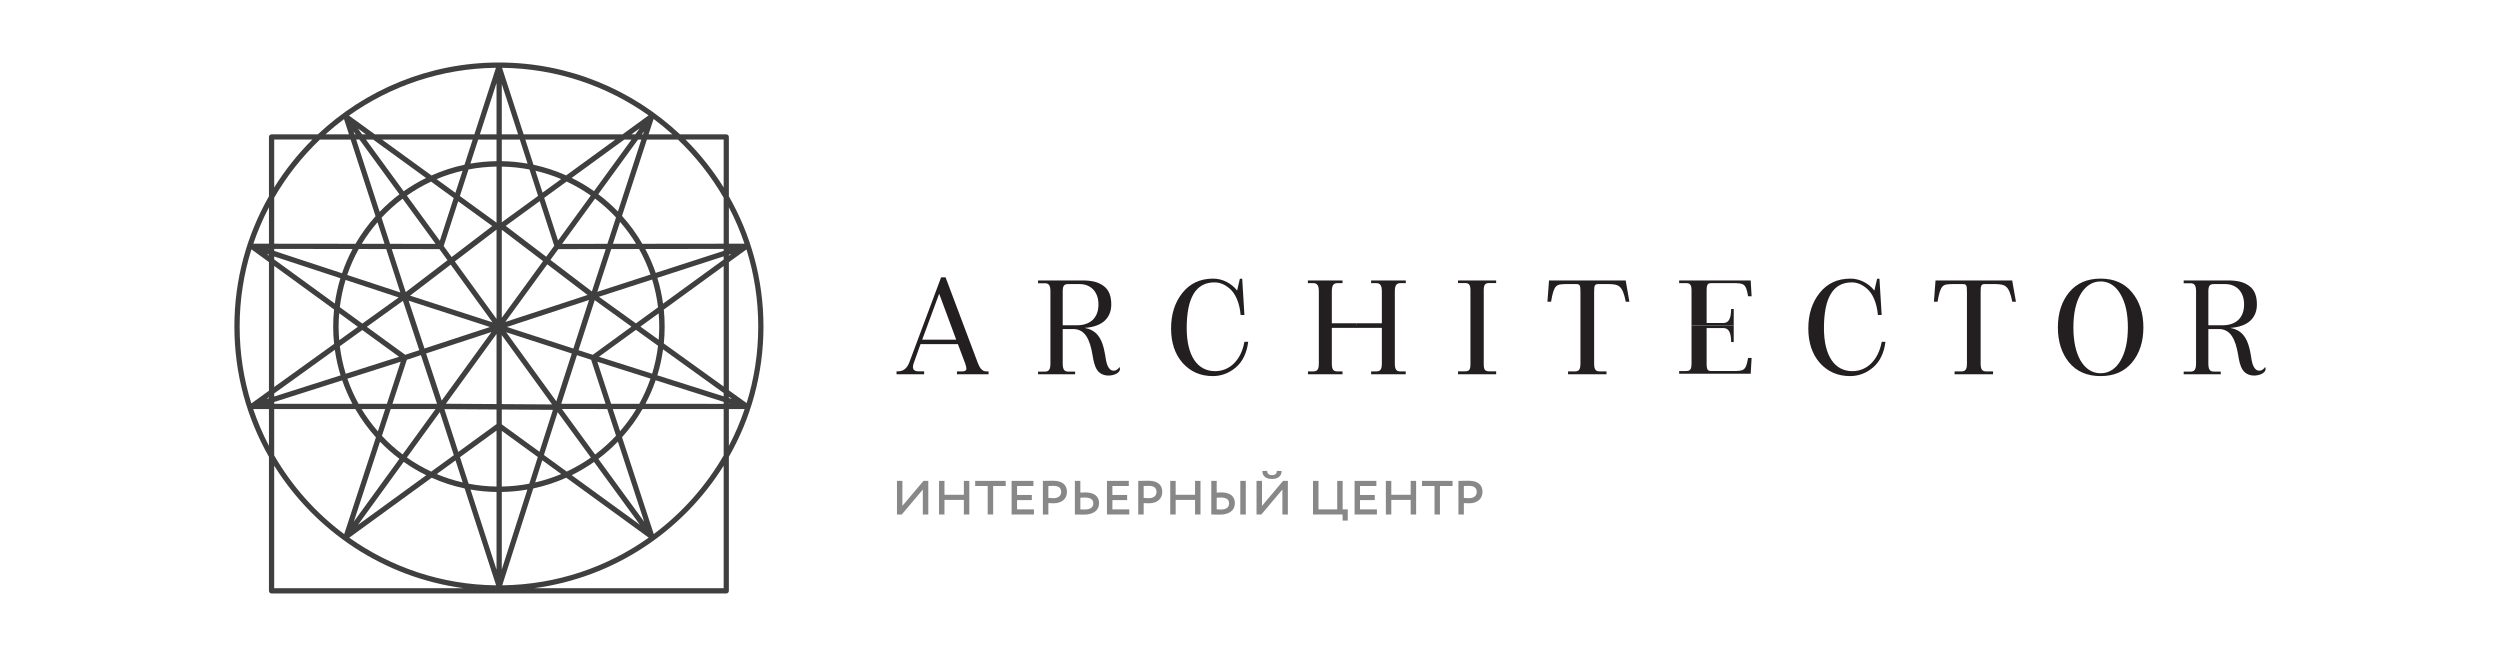 <svg width="800" height="210" viewBox="0 0 800 210" fill="none" xmlns="http://www.w3.org/2000/svg">
<path d="M288.572 164.641H287.031V153.881H288.769V161.875L295.513 153.881H297.057V164.641H295.301V156.647L288.572 164.641Z" fill="#888888"/>
<path d="M308.438 164.641V159.969H302.23V164.641H300.492V153.881H302.23V158.329H308.438V153.881H310.177V164.641H308.438Z" fill="#888888"/>
<path d="M312.057 155.52V153.881H321.829V155.52H317.813V164.641H316.06V155.52H312.057Z" fill="#888888"/>
<path d="M323.71 164.641V153.881H330.696V155.52H325.462V158.39H330.186V160.03H325.462V163.003H330.864V164.641H323.71Z" fill="#888888"/>
<path d="M335.475 155.52V159.332C336.193 159.394 336.718 159.415 337.071 159.415C338.655 159.415 339.573 158.655 339.573 157.427C339.573 156.135 338.754 155.479 337.114 155.479C336.618 155.479 336.068 155.5 335.473 155.52H335.475ZM335.475 164.641H333.722V153.88C333.931 153.88 334.443 153.88 335.29 153.86C336.124 153.838 336.674 153.838 336.946 153.838C340.126 153.838 341.426 155.295 341.426 157.427C341.426 159.537 339.871 161.055 337.128 161.055C336.578 161.055 336.026 161.034 335.476 160.992V164.641H335.475Z" fill="#888888"/>
<path d="M345.712 159.271V163.002C346.266 163.021 346.703 163.044 347.04 163.044C348.908 163.044 349.855 162.387 349.855 161.054C349.855 159.825 348.937 159.21 347.083 159.21C346.702 159.21 346.249 159.23 345.711 159.271H345.712ZM345.712 153.88V157.631C346.29 157.589 346.8 157.569 347.224 157.569C350.208 157.569 351.707 158.859 351.707 161.013C351.707 163.308 349.898 164.681 346.843 164.681C346.447 164.681 345.938 164.681 345.259 164.662C344.597 164.64 344.173 164.64 343.96 164.64V153.88H345.713H345.712Z" fill="#888888"/>
<path d="M354.226 164.641V153.881H361.21V155.52H355.966V158.39H360.685V160.03H355.966V163.003H361.364V164.641H354.226Z" fill="#888888"/>
<path d="M365.974 155.52V159.332C366.696 159.394 367.234 159.415 367.574 159.415C369.158 159.415 370.089 158.655 370.089 157.427C370.089 156.135 369.271 155.479 367.63 155.479C367.134 155.479 366.569 155.5 365.974 155.52V155.52ZM365.974 164.641H364.235V153.88C364.435 153.88 364.956 153.88 365.79 153.86C366.639 153.838 367.189 153.838 367.458 153.838C370.642 153.838 371.928 155.295 371.928 157.427C371.928 159.537 370.373 161.055 367.642 161.055C367.092 161.055 366.54 161.034 365.974 160.992V164.641V164.641Z" fill="#888888"/>
<path d="M382.419 164.641V159.969H376.211V164.641H374.475V153.881H376.211V158.329H382.419V153.881H384.159V164.641H382.419Z" fill="#888888"/>
<path d="M396.898 164.64V153.88H398.654V164.64H396.898ZM389.347 159.271V163.002C389.901 163.021 390.309 163.044 390.622 163.044C392.403 163.044 393.309 162.387 393.309 161.054C393.309 159.825 392.43 159.21 390.663 159.21C390.309 159.21 389.885 159.23 389.347 159.271ZM389.347 153.88V157.631C389.928 157.589 390.422 157.569 390.803 157.569C393.674 157.569 395.159 158.859 395.159 161.013C395.159 163.288 393.378 164.681 390.422 164.681C390.025 164.681 389.52 164.681 388.882 164.662C388.233 164.64 387.807 164.64 387.611 164.64V153.88H389.347V153.88Z" fill="#888888"/>
<path d="M405.496 150.704C405.496 151.584 406.033 152.037 407.08 152.037C408.086 152.037 408.579 151.584 408.579 150.704H410.122C410.122 152.322 408.948 153.266 407.08 153.266C405.046 153.266 403.956 152.343 403.956 150.704H405.497H405.496ZM403.631 164.642H402.088V153.881H403.843V161.875L410.573 153.881H412.116V164.642H410.361V156.648L403.631 164.642Z" fill="#888888"/>
<path d="M420.16 164.641V153.881H421.915V163.003H427.91V153.881H429.647V163.003H431.275V166.589H429.634V164.641H420.16Z" fill="#888888"/>
<path d="M433.467 164.641V153.881H440.438V155.52H435.205V158.39H439.928V160.03H435.205V163.003H440.609V164.641H433.467Z" fill="#888888"/>
<path d="M451.412 164.641V159.969H445.217V164.641H443.477V153.881H445.217V158.329H451.412V153.881H453.164V164.641H451.412Z" fill="#888888"/>
<path d="M455.045 155.52V153.881H464.817V155.52H460.784V164.641H459.047V155.52H455.045Z" fill="#888888"/>
<path d="M468.434 155.52V159.332C469.156 159.394 469.692 159.415 470.046 159.415C471.63 159.415 472.551 158.655 472.551 157.427C472.551 156.135 471.729 155.479 470.089 155.479C469.593 155.479 469.043 155.5 468.433 155.52H468.434ZM468.434 164.641H466.697V153.88C466.909 153.88 467.418 153.88 468.25 153.86C469.099 153.838 469.652 153.838 469.921 153.838C473.101 153.838 474.401 155.295 474.401 157.427C474.401 159.537 472.833 161.055 470.102 161.055C469.552 161.055 469.002 161.034 468.434 160.992V164.641V164.641Z" fill="#888888"/>
<path d="M300.533 93.983L295.104 108.704H305.991L300.533 93.983ZM316.34 119.768H306.23V118.852H307.83C308.792 118.852 309.245 118.56 309.245 117.937C309.245 117.645 309.115 116.94 308.862 116.316L306.528 110.12H294.566L292.517 115.867C292.22 116.678 292.149 116.908 292.149 117.449C292.149 118.364 292.726 118.821 293.902 118.821H295.727V119.768H286.889V118.821H287.425C289.093 118.821 290.312 117.824 291.018 115.867L301.155 88.742H302.583L312.965 116.316C313.586 117.855 314.348 118.852 315.635 118.852H316.341V119.768H316.34Z" fill="#231F20"/>
<path d="M341.866 90.906C340.579 90.906 340.07 91.363 340.07 93.235V104.089H344.624C348.963 104.089 351.509 101.636 351.509 97.435C351.509 93.4 349.076 90.905 345.455 90.905H341.865L341.866 90.906ZM358.379 118.323C358.013 119.691 355.976 120.11 355.127 120.169C353.558 120.279 351.947 119.729 351.072 118.372C350.178 117.008 349.881 115.272 349.628 113.697C348.75 108.415 347.126 105.295 343.406 105.295H340.069V116.316C340.069 118.189 340.533 118.914 341.865 118.914H344.042V119.768H332.177V118.914H334.342C335.67 118.914 336.135 118.188 336.135 116.316V93.235C336.135 91.362 335.641 90.636 334.342 90.636H332.177V89.742H346.163C349.203 89.742 351.24 90.134 353.104 91.464C354.985 92.795 355.606 94.982 355.606 97.435C355.606 101.552 352.964 104.546 347.081 104.921C350.63 105.587 352.313 107.79 353.231 111.534C353.528 112.656 353.781 114.402 353.937 115.359C354.193 116.675 354.928 119.163 356.992 118.51C357.333 118.402 357.939 117.983 358.223 117.425C358.348 117.611 358.435 118.146 358.376 118.323H358.379Z" fill="#231F20"/>
<path d="M395.88 92.986L396.758 89.199H397.508L398.214 100.803H396.999C396.674 96.812 395.259 93.858 393.551 92.403C391.879 90.947 390.295 90.364 388.627 90.364C382.66 90.364 379.748 95.307 379.748 104.996C379.748 113.812 383.128 118.768 388.839 118.768C393.551 118.768 397.184 115.193 398.214 109.369H399.433C398.964 112.988 397.637 115.732 395.431 117.607C393.253 119.436 390.791 120.349 388.093 120.349C384.16 120.349 380.951 118.936 378.446 116.15C375.987 113.363 374.743 109.662 374.743 105.127C374.743 100.554 375.943 96.769 378.364 93.734C380.779 90.697 384.075 89.159 388.205 89.159C391.173 89.159 394.044 90.614 395.881 92.986H395.88Z" fill="#231F20"/>
<path d="M434.243 104.922H426.186V116.316C426.186 118.189 426.635 118.852 427.98 118.852H429.607V119.768H418.548V118.852H420.232C421.559 118.852 422.028 118.188 422.028 116.316V93.235C422.028 91.362 421.519 90.605 420.232 90.605H418.519V89.742H429.607V90.605H427.98C426.679 90.605 426.186 91.363 426.186 93.235V103.455H434.186L434.243 104.922V104.922Z" fill="#231F20"/>
<path d="M434.186 103.455H442.193V93.235C442.193 91.362 441.68 90.605 440.397 90.605H438.756V89.742H449.856V90.605H448.143C446.856 90.605 446.347 91.363 446.347 93.235V116.316C446.347 118.189 446.816 118.852 448.143 118.852H449.827V119.768H438.755V118.852H440.396C441.723 118.852 442.192 118.188 442.192 116.316V104.922H434.129L434.185 103.455H434.186Z" fill="#231F20"/>
<path d="M474.798 116.534C474.798 118.405 475.267 118.821 476.594 118.821H478.771V119.768H466.57V118.821H468.747C470.075 118.821 470.543 118.405 470.543 116.534V92.903C470.543 91.032 470.034 90.574 468.747 90.574H466.57V89.742H478.771V90.574H476.594C475.307 90.574 474.798 91.032 474.798 92.903V116.534Z" fill="#231F20"/>
<path d="M521.405 96.564H520.246C519.187 91.008 517.672 91.031 514.914 90.906H511.537C510.378 90.906 510.122 91.239 510.122 93.235V116.316C510.122 118.189 510.587 118.852 511.918 118.852H514.083V119.768H501.778V118.852H503.943C505.286 118.852 505.739 118.188 505.739 116.316V93.235C505.739 91.197 505.527 90.906 504.324 90.906H500.947C498.144 91.031 497.283 90.885 496.336 96.564H495.178L495.687 89.742H520.22L521.406 96.564H521.405Z" fill="#231F20"/>
<path d="M680.921 104.754C680.921 100.388 680.159 96.937 678.658 94.315C677.203 91.695 675.037 90.057 672.195 90.057C669.368 90.057 667.19 91.696 665.691 94.315C664.235 96.937 663.485 100.388 663.485 104.754C663.485 109.121 664.235 112.614 665.691 115.236C667.19 117.856 669.368 119.442 672.195 119.442C675.037 119.442 677.203 117.856 678.658 115.236C680.157 112.614 680.921 109.121 680.921 104.754ZM682.252 115.984C679.834 118.896 676.494 120.351 672.196 120.351C667.901 120.351 664.52 118.896 662.102 115.984C659.725 113.073 658.522 109.329 658.522 104.754C658.522 100.221 659.725 96.478 662.102 93.568C664.52 90.614 667.901 89.159 672.196 89.159C676.494 89.159 679.835 90.614 682.252 93.568C684.67 96.478 685.885 100.221 685.885 104.754C685.885 109.329 684.67 113.073 682.252 115.984Z" fill="#231F20"/>
<path d="M541.286 92.93V104.169H554.791V98.873H553.957C553.957 103.891 551.795 103.363 550.464 103.363H546.122V92.93C546.122 90.935 546.506 90.602 547.706 90.602H554.297C558.059 90.602 558.681 90.667 559.386 94.795H560.517L560.22 89.74H537.328V90.6H539.49C540.776 90.6 541.286 91.058 541.286 92.929V92.93Z" fill="#231F20"/>
<path d="M541.286 116.401V104.169H554.791V109.467H553.957C553.957 104.449 551.795 104.977 550.464 104.977H546.122V116.401C546.122 118.396 546.506 118.73 547.706 118.73H554.297C558.059 118.73 558.681 118.666 559.386 114.536H560.517L560.22 119.593H537.328V118.731H539.49C540.776 118.731 541.286 118.273 541.286 116.402V116.401Z" fill="#231F20"/>
<path d="M599.798 92.986L600.676 89.199H601.426L602.132 100.803H600.929C600.591 96.812 599.176 93.858 597.464 92.403C595.796 90.947 594.212 90.364 592.544 90.364C586.577 90.364 583.665 95.307 583.665 104.996C583.665 113.812 587.045 118.768 592.756 118.768C597.464 118.768 601.1 115.193 602.146 109.369H603.349C602.897 112.988 601.553 115.732 599.345 117.607C597.183 119.436 594.721 120.349 592.009 120.349C588.077 120.349 584.868 118.936 582.362 116.15C579.917 113.363 578.66 109.662 578.66 105.127C578.66 100.554 579.859 96.769 582.293 93.734C584.711 90.697 588.004 89.159 592.133 89.159C595.088 89.159 597.972 90.614 599.795 92.986H599.798Z" fill="#231F20"/>
<path d="M645.104 96.564H643.93C642.871 91.008 641.356 91.031 638.613 90.906H635.236C634.061 90.906 633.805 91.239 633.805 93.235V116.316C633.805 118.189 634.273 118.852 635.601 118.852H637.778V119.768H625.463V118.852H627.624C628.968 118.852 629.421 118.188 629.421 116.316V93.235C629.421 91.197 629.208 90.906 628.005 90.906H624.628C621.829 91.031 620.979 90.885 620.017 96.564H618.858L619.367 89.742H643.9L645.103 96.564H645.104Z" fill="#231F20"/>
<path d="M708.465 90.906C707.181 90.906 706.672 91.363 706.672 93.235V104.089H711.223C715.565 104.089 718.111 101.636 718.111 97.435C718.111 93.4 715.678 90.905 712.057 90.905H708.465V90.906ZM724.985 118.323C724.615 119.691 722.58 120.11 721.733 120.169C720.16 120.279 718.549 119.729 717.672 118.372C716.781 117.008 716.484 115.272 716.231 113.697C715.353 108.415 713.726 105.295 710.008 105.295H706.672V116.316C706.672 118.189 707.137 118.914 708.465 118.914H710.645V119.768H698.78V118.914H700.946C702.273 118.914 702.739 118.188 702.739 116.316V93.235C702.739 91.362 702.246 90.636 700.946 90.636H698.78V89.742H712.766C715.806 89.742 717.843 90.134 719.708 91.464C721.589 92.795 722.209 94.982 722.209 97.435C722.209 101.552 719.566 104.546 713.684 104.921C717.232 105.587 718.917 107.79 719.835 111.534C720.132 112.656 720.385 114.402 720.54 115.359C720.797 116.675 721.531 119.163 723.596 118.51C723.934 118.402 724.542 117.983 724.826 117.425C724.955 117.611 725.038 118.146 724.982 118.323H724.985Z" fill="#231F20"/>
<path d="M231.572 188.229H170.939C196.502 184.814 218.504 169.969 231.572 149.013V188.229ZM87.744 149.013C100.812 169.969 122.801 184.813 148.377 188.229H87.744V149.013ZM81.034 130.906L86.063 130.903V142.679C84.095 138.914 82.411 134.982 81.034 130.906V130.906ZM80.457 79.792L86.064 83.871V125.037L80.42 129.097C77.996 121.322 76.687 113.06 76.687 104.498C76.687 95.897 78.009 87.597 80.458 79.792H80.457ZM86.064 77.974L81.075 77.97C82.446 73.937 84.115 70.044 86.064 66.317V77.974ZM87.746 44.659H99.945C95.309 49.267 91.219 54.412 87.746 59.982V44.659ZM110.088 38.118L111.666 42.98H104.169C106.065 41.273 108.035 39.647 110.088 38.118ZM207.55 42.98L209.146 38.064C211.226 39.611 213.22 41.252 215.141 42.98H207.55ZM231.573 44.659V59.982C228.096 54.413 224.006 49.267 219.37 44.659H231.573ZM238.233 77.97L233.241 77.974V66.317C235.193 70.044 236.862 73.937 238.233 77.97ZM238.927 128.982L233.241 124.896V83.908L238.867 79.822C241.316 87.619 242.632 95.908 242.632 104.498C242.632 113.018 241.329 121.241 238.927 128.982ZM233.241 130.903L238.277 130.904C236.903 134.982 235.222 138.914 233.241 142.679V130.903ZM209.202 170.893L199.05 139.908C201.54 137.148 203.745 134.126 205.614 130.892L231.574 130.902V145.733C225.889 155.561 218.266 164.133 209.203 170.892L209.202 170.893ZM170.643 156.302C174.317 155.525 177.853 154.362 181.205 152.866L207.579 172.046C194.314 181.461 178.151 187.077 160.716 187.297L170.643 156.302V156.302ZM138.135 152.879C141.488 154.372 145.014 155.532 148.688 156.307L158.751 187.303C141.268 187.116 125.068 181.498 111.757 172.065L138.136 152.88L138.135 152.879ZM113.705 130.897C115.587 134.145 117.791 137.183 120.293 139.951L110.147 170.924C101.065 164.161 93.43 155.577 87.744 145.734V130.904L113.704 130.897H113.705ZM87.746 128.644L109.507 121.713C110.407 124.311 111.493 126.818 112.768 129.217L87.746 129.225V128.643V128.644ZM86.064 129.18V129.225H85.915L86.064 129.18ZM86.064 127.418L85.287 127.665L86.064 127.106V127.418V127.418ZM107.147 111.94C107.544 114.742 108.154 117.477 108.972 120.121L87.744 126.882V125.896L107.147 111.938V111.94ZM106.895 99.029C106.71 100.827 106.613 102.651 106.613 104.499C106.613 106.373 106.716 108.222 106.907 110.046L87.744 123.828V85.096L106.895 99.029V99.029ZM87.744 82.066L108.924 89.036C108.124 91.653 107.525 94.359 107.138 97.129L87.744 83.018V82.066V82.066ZM86.063 81.513V81.795L85.358 81.28L86.063 81.513V81.513ZM86.063 79.745L85.789 79.656H86.063V79.745ZM112.817 79.684C111.496 82.16 110.371 84.754 109.453 87.441L87.744 80.298V79.656L112.817 79.683V79.684ZM115.029 44.661L127.816 62.178C125.557 63.876 123.448 65.755 121.489 67.784L113.976 44.661H115.029V44.661ZM113.801 42.983H113.432L113.135 42.069L113.8 42.983H113.801ZM151.801 42.983H119.942L111.679 36.988C124.994 27.531 141.2 21.896 158.701 21.698L151.801 42.983ZM199.22 42.983H167.559L160.658 21.7C178.092 21.908 194.257 27.515 207.533 36.922L199.22 42.983ZM205.383 42.983L206.105 42.009L205.78 42.983H205.383ZM197.733 67.694C195.783 65.686 193.69 63.822 191.441 62.142L204.168 44.662H205.228L197.733 67.694ZM231.572 80.28L209.827 87.322C208.905 84.677 207.803 82.123 206.503 79.684L231.573 79.657V80.28H231.572ZM233.24 79.736V79.657H233.493L233.24 79.736ZM233.24 81.501L234.074 81.233L233.24 81.835V81.501ZM212.171 97.165C211.788 94.338 211.182 91.581 210.348 88.915L231.572 82.045V83.058L212.171 97.163V97.165ZM212.424 109.907C212.609 108.13 212.693 106.326 212.693 104.502C212.693 102.667 212.608 100.854 212.424 99.065L231.571 85.135V123.688L212.424 109.907V109.907ZM231.571 126.833L210.347 120.095C211.181 117.414 211.787 114.644 212.183 111.803L231.571 125.759V126.834V126.833ZM233.239 127.366V126.969L234.229 127.68L233.239 127.366ZM233.239 129.127L233.564 129.23H233.239V129.127ZM209.809 121.687L231.57 128.594V129.229L206.541 129.219C207.828 126.812 208.918 124.295 209.809 121.687ZM195.554 129.214L191.144 115.758L208.154 121.161C207.18 123.964 205.992 126.658 204.564 129.219L195.554 129.214ZM196.091 130.892L203.602 130.895C202.074 133.409 200.334 135.776 198.425 137.984L196.091 130.892V130.892ZM190.437 145.444L179.816 130.885L194.326 130.892L197.125 139.428C195.073 141.618 192.839 143.636 190.437 145.444ZM191.467 146.849C193.701 145.17 195.794 143.31 197.73 141.304L206.147 166.965L191.467 146.849V146.849ZM190.095 147.826L204.771 167.928L182.954 152.061C185.444 150.836 187.833 149.414 190.095 147.826V147.826ZM174.059 145.6L178.458 131.881L189.077 146.42C186.647 148.125 184.057 149.627 181.342 150.897L174.06 145.602L174.059 145.6ZM173.522 147.286L179.589 151.691C176.915 152.819 174.131 153.71 171.26 154.378L173.522 147.287V147.286ZM160.571 155.691V137.868L172.095 146.244L169.368 154.783C166.51 155.331 163.57 155.638 160.571 155.691V155.691ZM160.571 157.431C163.358 157.382 166.101 157.12 168.758 156.658L160.571 182.223V157.431V157.431ZM158.887 157.435V182.301L150.568 156.661C153.279 157.13 156.061 157.396 158.887 157.435V157.435ZM147.197 146.291L158.887 137.784V155.695C155.845 155.652 152.858 155.341 149.959 154.783L147.197 146.291ZM145.767 147.33L148.056 154.379C145.191 153.715 142.414 152.824 139.756 151.703L145.767 147.33ZM130.197 146.395L140.742 131.86L145.223 145.651L137.99 150.91C135.253 149.633 132.648 148.117 130.195 146.395H130.197ZM129.178 147.801C131.455 149.405 133.863 150.842 136.386 152.076L114.553 167.954L129.179 147.801H129.178ZM127.81 146.823L113.227 166.918L121.605 141.343C123.53 143.323 125.598 145.16 127.81 146.823ZM125.03 130.896L139.372 130.891L128.834 145.413C126.461 143.626 124.251 141.632 122.221 139.468L125.03 130.896ZM123.258 130.896L120.921 138.028C118.991 135.806 117.241 133.426 115.71 130.898L123.258 130.896V130.896ZM128.216 115.758L123.808 129.217L114.742 129.219C113.327 126.667 112.13 123.981 111.165 121.188L128.216 115.758V115.758ZM115.941 105.615L127.691 114.164L110.631 119.597C109.75 116.758 109.125 113.81 108.753 110.786L115.941 105.615V105.615ZM127.579 95.175L115.948 103.543L108.745 98.301C109.108 95.308 109.72 92.394 110.582 89.584L127.579 95.177V95.175ZM123.59 79.699L128.097 93.58L111.106 87.988C112.096 85.097 113.33 82.32 114.799 79.688L123.591 79.697L123.59 79.699ZM123.043 78.019L115.764 78.012C117.251 75.569 118.94 73.27 120.8 71.119L123.043 78.019V78.019ZM139.388 78.037L124.812 78.022L122.1 69.665C124.165 67.45 126.417 65.412 128.839 63.586L139.388 78.038V78.037ZM137.938 58.118L145.185 63.376L140.75 77.055L130.203 62.608C132.636 60.899 135.22 59.392 137.937 58.119L137.938 58.118ZM148.647 52.703C144.97 53.481 141.434 54.646 138.082 56.145L122.256 44.662H151.252L148.647 52.703ZM158.887 44.662V51.568C156.045 51.607 153.254 51.875 150.527 52.349L153.023 44.662H158.887V44.662ZM158.887 42.984H153.567L158.887 26.556V42.984ZM160.571 42.984V26.903L165.788 42.984H160.571ZM168.828 52.359C166.141 51.889 163.385 51.621 160.571 51.572V44.663H166.34L168.827 52.359H168.828ZM181.173 56.124C177.849 54.644 174.356 53.491 170.711 52.717L168.105 44.663H196.912L181.173 56.124V56.124ZM178.571 76.964L174.144 63.319L181.313 58.097C184.029 59.366 186.618 60.868 189.048 62.572L178.571 76.965V76.964ZM194.366 78.022L179.871 78.037L190.42 63.549C192.822 65.358 195.071 67.378 197.124 69.573L194.366 78.022ZM196.134 78.019L198.424 71.017C200.321 73.2 202.03 75.532 203.544 78.012L196.134 78.019V78.019ZM191.142 93.371L195.597 79.699L204.508 79.689C205.963 82.282 207.178 85.017 208.153 87.86L191.142 93.371V93.371ZM203.501 103.48L191.665 94.965L208.691 89.452C209.569 92.312 210.205 95.286 210.572 98.333L203.502 103.48H203.501ZM203.501 105.553L210.571 110.645C210.205 113.709 209.568 116.693 208.689 119.566L191.664 114.163L203.5 105.553H203.501ZM184.623 113.657L189.162 115.127L193.773 129.212L179.602 129.207L184.622 113.657H184.623ZM160.572 131.048L176.933 131.152L172.635 144.56L160.573 135.791V131.048H160.572ZM158.888 131.036V135.709L146.654 144.611L142.213 130.93L158.888 131.036V131.036ZM130.194 115.126L134.696 113.649L139.845 129.214L125.581 129.219L130.195 115.126H130.194ZM134.168 112.056L129.675 113.53L117.379 104.584L128.943 96.265L134.166 112.057L134.168 112.056ZM157.53 72.329L144.528 82.255L141.975 78.734L146.617 64.414L157.53 72.329V72.329ZM174.796 82.153L161.831 72.29L172.718 64.36L177.358 78.645L174.796 82.153ZM176.139 83.17L178.657 79.719L193.83 79.702L189.404 93.262L176.139 83.171V83.17ZM162.2 104.629L188.486 96.002L183.481 111.524L162.2 104.63V104.629ZM161.988 106.328L182.972 113.119L178.021 128.428L161.988 106.328V106.328ZM160.573 107.237L176.664 129.41L160.573 129.309V107.237V107.237ZM154.975 112.253L158.89 106.865V129.297L142.682 129.194L154.975 112.253ZM157.268 106.245L153.614 111.269L141.343 128.181L136.353 113.107L157.268 106.245ZM156.778 104.639L135.83 111.512L130.768 96.217L156.778 104.639V104.639ZM157.609 103.144L131.231 94.604L144.22 84.685L157.609 103.144ZM158.89 102.058L145.553 83.666L158.89 73.476V102.058ZM175.124 84.579L188.02 94.391L161.691 103.028L175.124 84.579ZM160.573 101.699V73.52L173.781 83.562L160.573 101.699ZM189.689 113.53L185.135 112.06L190.311 96.055L202.061 104.522L189.69 113.53H189.689ZM171.349 54.648C174.175 55.309 176.934 56.192 179.565 57.303L173.611 61.637L171.35 54.646L171.349 54.648ZM172.183 62.681L160.574 71.132V53.315C163.601 53.369 166.569 53.68 169.44 54.237L172.183 62.682V62.681ZM145.732 61.697L139.702 57.322C142.367 56.196 145.154 55.302 148.025 54.635L145.732 61.697ZM149.924 54.227C152.836 53.667 155.835 53.355 158.89 53.309V71.247L147.165 62.735L149.923 54.227H149.924ZM140.615 79.718L143.196 83.275L129.835 93.477L125.361 79.702L140.615 79.718ZM210.958 104.503C210.958 105.924 210.886 107.326 210.773 108.717L204.931 104.514L210.773 100.27C210.886 101.667 210.958 103.077 210.958 104.503ZM202.076 42.985L204.706 41.063L203.307 42.985H202.076ZM202.088 44.663L190.083 61.164C187.821 59.577 185.432 58.155 182.93 56.93L199.771 44.663H202.09H202.088ZM115.881 42.985L114.529 41.133L117.084 42.985H115.881V42.985ZM119.396 44.663L136.336 56.955C133.831 58.183 131.444 59.609 129.179 61.203L117.105 44.663H119.395H119.396ZM108.355 104.503C108.355 103.064 108.427 101.644 108.546 100.234L114.513 104.576L108.552 108.864C108.43 107.424 108.355 105.972 108.355 104.503V104.503ZM231.571 63.267V77.981L205.551 78.01C203.687 74.811 201.508 71.817 199.047 69.088L207.011 44.663H216.936C222.65 50.121 227.586 56.381 231.571 63.266V63.267ZM102.376 44.664H112.208L120.177 69.187C117.747 71.891 115.597 74.849 113.757 78.011L87.743 77.982V63.268C91.72 56.383 96.656 50.124 102.376 44.666V44.664ZM244.311 104.504C244.311 89.352 240.268 75.132 233.239 62.821V43.826C233.239 43.363 232.87 42.987 232.405 42.987H217.601C202.443 28.751 182.066 20 159.654 20C137.249 20 116.863 28.75 101.704 42.987H86.902C86.437 42.987 86.062 43.364 86.062 43.826V62.821C79.036 75.132 75 89.352 75 104.504C75 119.656 79.036 133.877 86.062 146.186V189.077C86.062 189.541 86.437 189.915 86.902 189.915H232.405C232.87 189.915 233.239 189.54 233.239 189.077V146.186C240.268 133.877 244.311 119.656 244.311 104.504Z" fill="#3F3F3F"/>
</svg>
